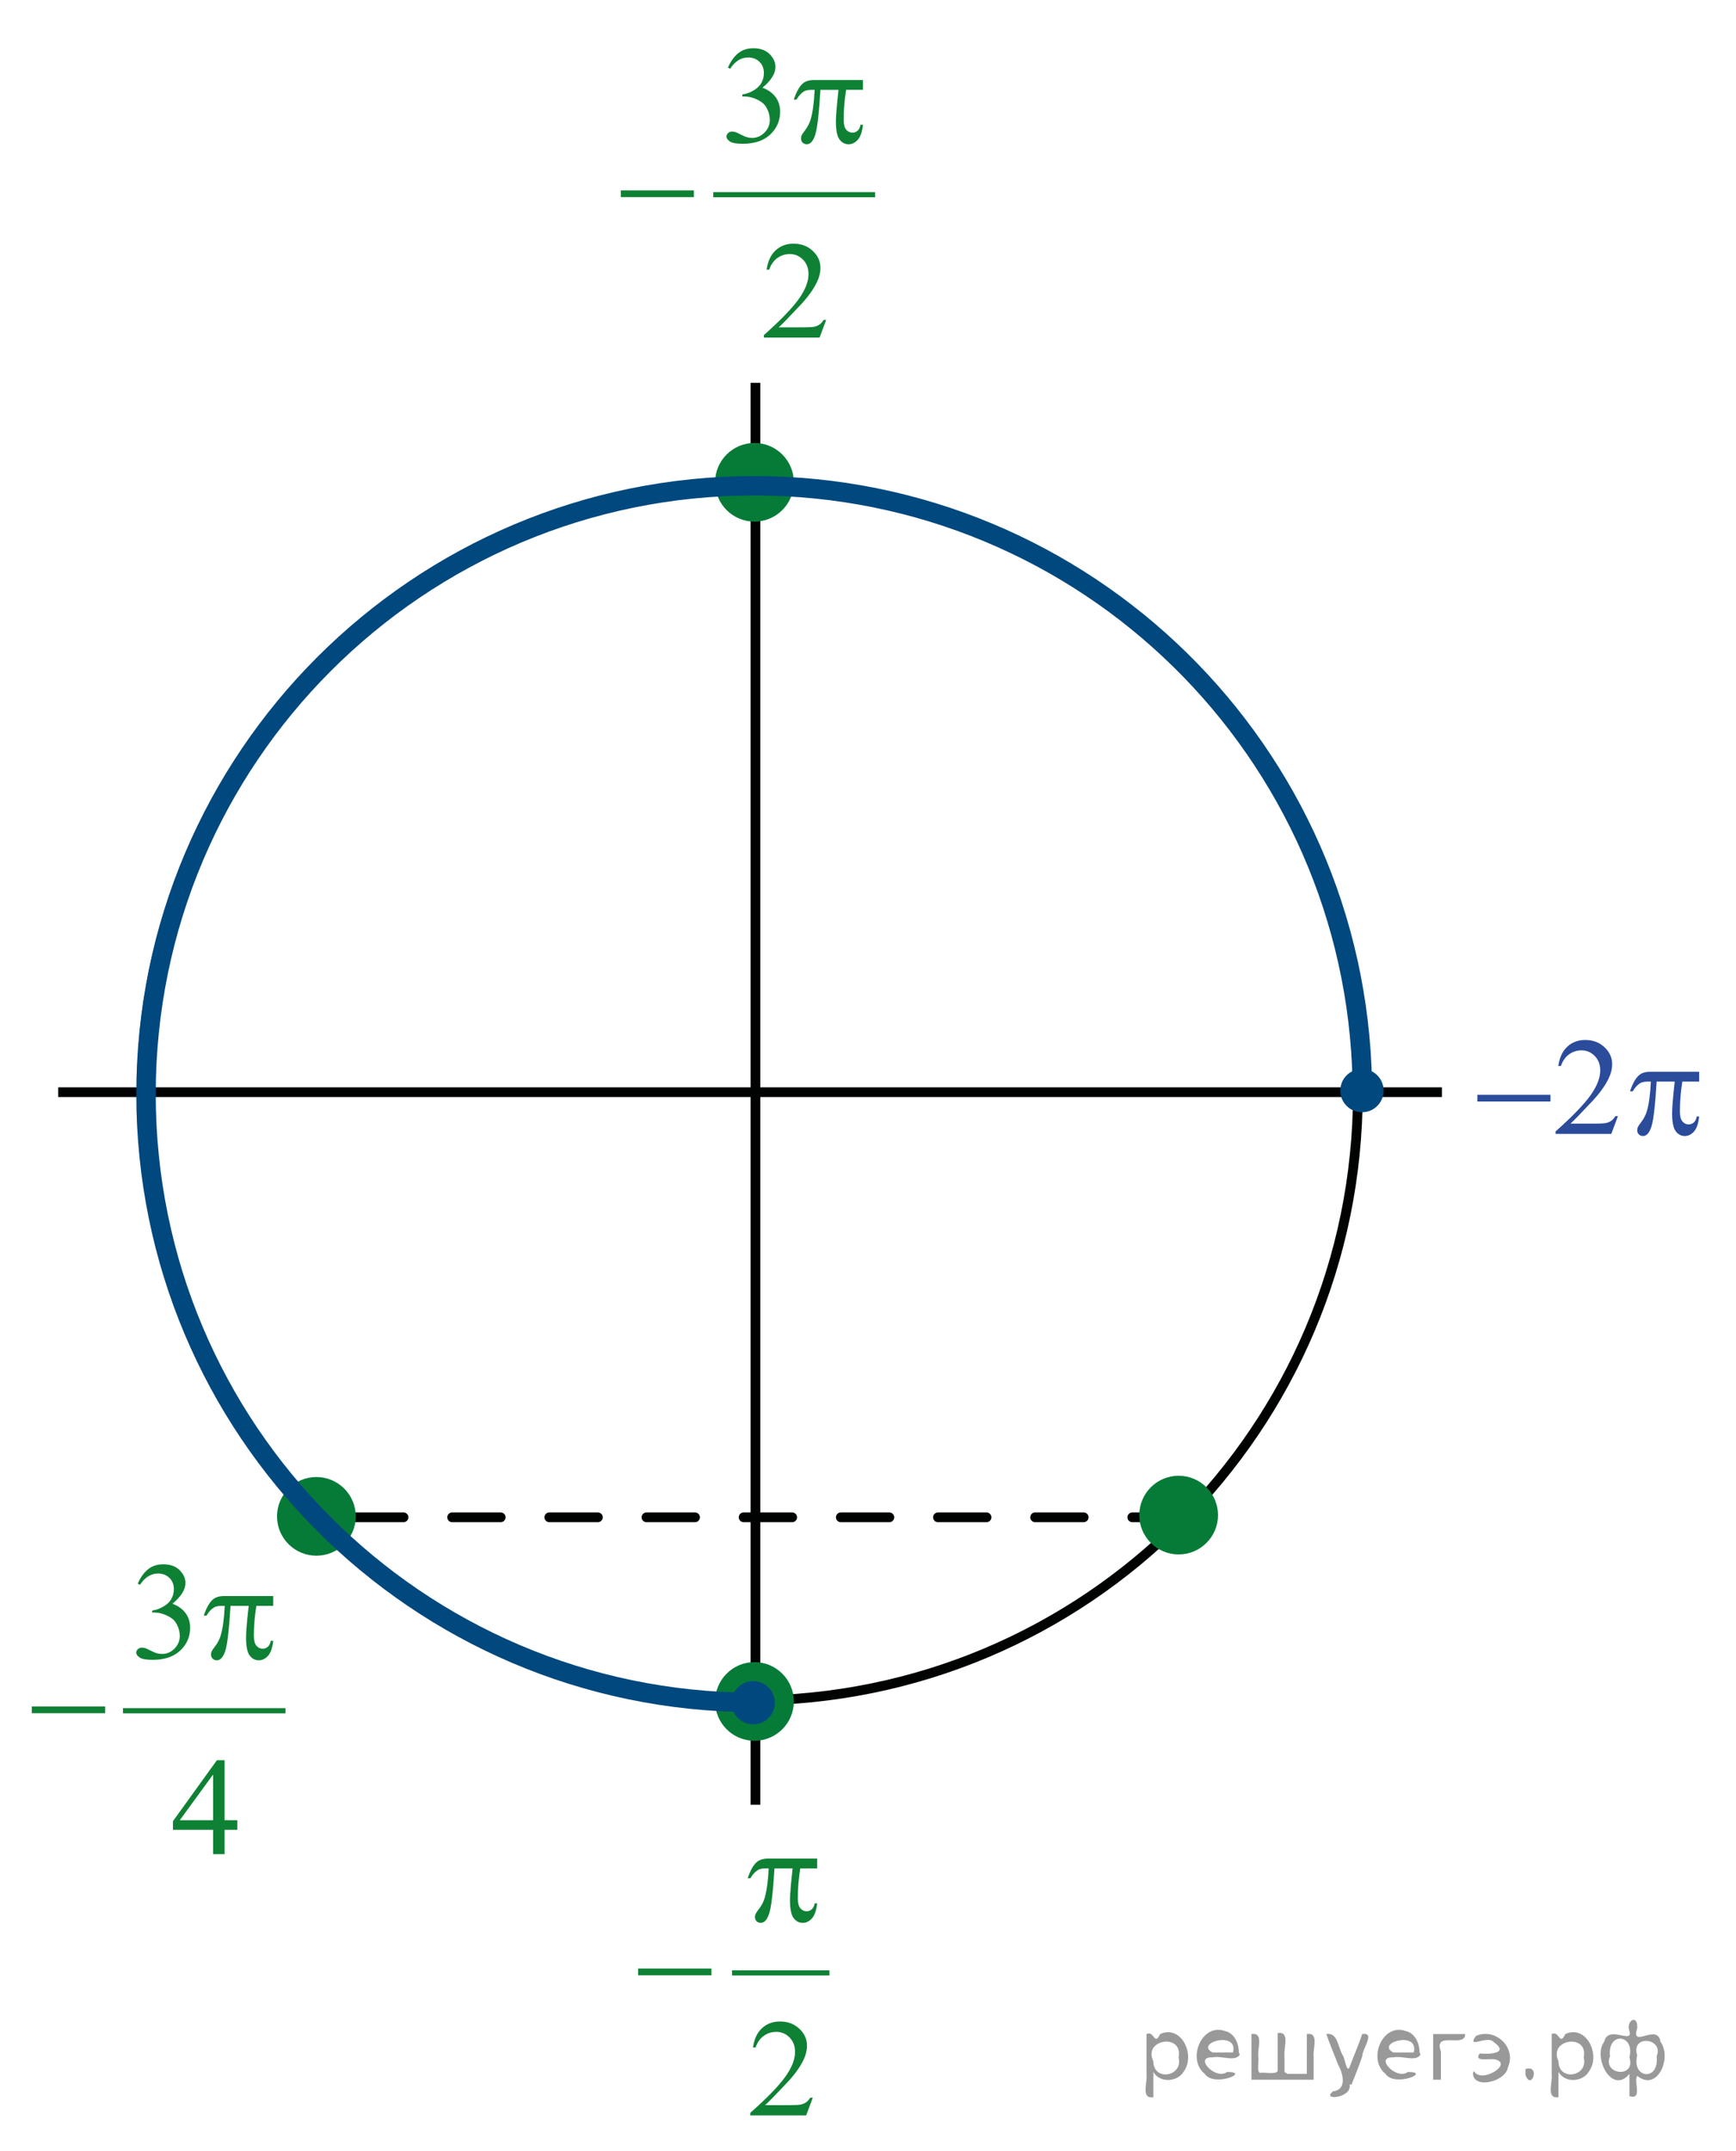 <?xml version="1.0" encoding="utf-8"?>
<!-- Generator: Adobe Illustrator 16.0.0, SVG Export Plug-In . SVG Version: 6.00 Build 0)  -->
<!DOCTYPE svg PUBLIC "-//W3C//DTD SVG 1.1//EN" "http://www.w3.org/Graphics/SVG/1.1/DTD/svg11.dtd">
<svg version="1.1" id="Слой_1" xmlns="http://www.w3.org/2000/svg" xmlns:xlink="http://www.w3.org/1999/xlink" x="0px" y="0px"
	 width="178.669px" height="221.363px" viewBox="0 0 178.669 221.363" enable-background="new 0 0 178.669 221.363"
	 xml:space="preserve">
<g>
	<g>
		<defs>
			<rect id="SVGID_1_" width="178.631" height="221.363"/>
		</defs>
		<clipPath id="SVGID_2_">
			<use xlink:href="#SVGID_1_"  overflow="visible"/>
		</clipPath>
		<g clip-path="url(#SVGID_2_)">
		</g>
	</g>
	
		<line fill="none" stroke="#010202" stroke-width="1" stroke-linejoin="round" stroke-miterlimit="8" x1="77.748" y1="39.391" x2="77.748" y2="185.705"/>
	
		<line fill="none" stroke="#010202" stroke-linecap="round" stroke-linejoin="round" stroke-miterlimit="8" stroke-dasharray="5,5" x1="121.533" y1="156.13" x2="33.767" y2="156.13"/>
	<path fill="none" stroke="#010202" stroke-width="1" stroke-linecap="round" stroke-linejoin="round" stroke-miterlimit="8" d="
		M77.162,49.92c34.568,0,62.588,27.993,62.588,62.53c0,34.536-28.02,62.529-62.588,62.529s-62.589-27.993-62.589-62.529
		C14.573,77.913,42.594,49.92,77.162,49.92L77.162,49.92z"/>
	
		<line fill="none" stroke="#010202" stroke-width="1" stroke-linejoin="round" stroke-miterlimit="8" x1="5.985" y1="112.385" x2="148.403" y2="112.385"/>
	<path fill-rule="evenodd" clip-rule="evenodd" fill="#067B38" d="M77.649,45.955c-2.029,0-3.676,1.645-3.676,3.673
		c0,2.027,1.646,3.672,3.676,3.672c2.03,0,3.677-1.645,3.677-3.672C81.326,47.6,79.68,45.955,77.649,45.955L77.649,45.955z"/>
	<path fill="none" stroke="#067B38" stroke-width="0.75" stroke-linecap="round" stroke-linejoin="round" stroke-miterlimit="8" d="
		M77.649,45.955c-2.029,0-3.676,1.645-3.676,3.673c0,2.027,1.646,3.672,3.676,3.672c2.03,0,3.677-1.645,3.677-3.672
		C81.326,47.6,79.68,45.955,77.649,45.955L77.649,45.955z"/>
	<path fill-rule="evenodd" clip-rule="evenodd" fill="#067B38" d="M32.563,152.359c-2.03,0-3.676,1.646-3.676,3.674
		c0,2.029,1.646,3.672,3.676,3.672s3.677-1.643,3.677-3.672C36.239,154.005,34.593,152.359,32.563,152.359L32.563,152.359z"/>
	<path fill="none" stroke="#067B38" stroke-width="0.75" stroke-linecap="round" stroke-linejoin="round" stroke-miterlimit="8" d="
		M32.563,152.359c-2.03,0-3.676,1.646-3.676,3.674c0,2.029,1.646,3.672,3.676,3.672s3.677-1.643,3.677-3.672
		C36.239,154.005,34.593,152.359,32.563,152.359L32.563,152.359z"/>
	<path fill-rule="evenodd" clip-rule="evenodd" fill="#067B38" d="M77.649,171.405c-2.029,0-3.676,1.645-3.676,3.674
		c0,2.026,1.646,3.671,3.676,3.671c2.03,0,3.677-1.645,3.677-3.671C81.326,173.05,79.68,171.405,77.649,171.405L77.649,171.405z"/>
	<path fill="none" stroke="#067B38" stroke-width="0.75" stroke-linecap="round" stroke-linejoin="round" stroke-miterlimit="8" d="
		M77.649,171.405c-2.029,0-3.676,1.645-3.676,3.674c0,2.026,1.646,3.671,3.676,3.671c2.03,0,3.677-1.645,3.677-3.671
		C81.326,173.05,79.68,171.405,77.649,171.405L77.649,171.405z"/>
	<path fill-rule="evenodd" clip-rule="evenodd" fill="#00487E" d="M77.52,173.354c-1.023,0-1.854,0.831-1.854,1.854
		c0,1.023,0.83,1.852,1.854,1.852c1.024,0,1.854-0.828,1.854-1.852C79.374,174.186,78.544,173.354,77.52,173.354L77.52,173.354z"/>
	<path fill="none" stroke="#00487E" stroke-width="0.75" stroke-linecap="round" stroke-linejoin="round" stroke-miterlimit="8" d="
		M77.52,173.354c-1.023,0-1.854,0.831-1.854,1.854c0,1.023,0.83,1.852,1.854,1.852c1.024,0,1.854-0.828,1.854-1.852
		C79.374,174.186,78.544,173.354,77.52,173.354L77.52,173.354z"/>
	<path fill="none" stroke="#00487E" stroke-width="2" stroke-linejoin="round" stroke-miterlimit="8" d="M140.206,111.406
		c-0.642-34.105-28.472-61.418-62.583-61.421c-34.571,0-62.594,28.025-62.594,62.595c-0.004,34.498,27.903,62.488,62.399,62.596"/>
	<path fill-rule="evenodd" clip-rule="evenodd" fill="#00487E" d="M140.173,110.37c-1.024,0-1.854,0.829-1.854,1.852
		c0,1.023,0.829,1.854,1.854,1.854s1.854-0.83,1.854-1.854C142.027,111.199,141.197,110.37,140.173,110.37L140.173,110.37z"/>
	<path fill="none" stroke="#00487E" stroke-width="0.75" stroke-linecap="round" stroke-linejoin="round" stroke-miterlimit="8" d="
		M140.173,110.37c-1.024,0-1.854,0.829-1.854,1.852c0,1.023,0.829,1.854,1.854,1.854s1.854-0.83,1.854-1.854
		C142.027,111.199,141.197,110.37,140.173,110.37L140.173,110.37z"/>
	<g>
		<defs>
			<polygon id="SVGID_3_" points="149.327,120.588 178.669,120.588 178.669,103.688 149.327,103.688 149.327,120.588 			"/>
		</defs>
		<clipPath id="SVGID_4_">
			<use xlink:href="#SVGID_3_"  overflow="visible"/>
		</clipPath>
		<g clip-path="url(#SVGID_4_)">
			<path fill="#2B4B9B" d="M166.515,114.855l-0.681,1.822h-5.73v-0.259c1.686-1.498,2.872-2.723,3.561-3.672
				c0.688-0.95,1.031-1.818,1.031-2.605c0-0.601-0.188-1.094-0.566-1.48c-0.377-0.387-0.828-0.58-1.354-0.58
				c-0.478,0-0.906,0.136-1.286,0.408c-0.38,0.272-0.66,0.672-0.842,1.198h-0.265c0.119-0.861,0.426-1.522,0.92-1.983
				c0.495-0.461,1.112-0.691,1.853-0.691c0.788,0,1.445,0.247,1.974,0.74c0.527,0.493,0.791,1.075,0.791,1.746
				c0,0.479-0.114,0.959-0.344,1.438c-0.354,0.754-0.927,1.552-1.719,2.395c-1.189,1.267-1.933,2.029-2.229,2.29h2.536
				c0.516,0,0.878-0.019,1.085-0.056c0.208-0.037,0.396-0.112,0.563-0.227s0.313-0.276,0.438-0.485H166.515z"/>
		</g>
		<g clip-path="url(#SVGID_4_)">
			<path fill="#2B4B9B" d="M152.05,112.656h7.522v0.69h-7.522V112.656z"/>
			<path fill="#2B4B9B" d="M174.878,110.282v1.013h-1.733c-0.167,1.066-0.251,2.087-0.251,3.065c0,0.479,0.086,0.823,0.258,1.03
				s0.387,0.311,0.645,0.311c0.206,0,0.385-0.069,0.538-0.209c0.152-0.14,0.25-0.343,0.293-0.608h0.251
				c-0.081,0.736-0.262,1.255-0.541,1.558s-0.594,0.454-0.941,0.454c-0.373,0-0.684-0.166-0.932-0.496s-0.373-0.947-0.373-1.851
				c0-0.567,0.091-1.652,0.272-3.253h-1.862c-0.148,2.439-0.327,3.982-0.537,4.629c-0.21,0.646-0.499,0.971-0.867,0.971
				c-0.172,0-0.313-0.057-0.426-0.168s-0.169-0.251-0.169-0.419c0-0.121,0.02-0.226,0.058-0.314c0.053-0.121,0.165-0.291,0.337-0.51
				c0.291-0.377,0.494-0.772,0.608-1.187c0.206-0.708,0.34-1.708,0.401-3.002h-0.329c-0.349,0-0.609,0.056-0.781,0.167
				c-0.277,0.167-0.53,0.447-0.759,0.838h-0.28c0.268-0.805,0.581-1.362,0.938-1.669c0.272-0.232,0.654-0.349,1.146-0.349H174.878z"
				/>
		</g>
	</g>
	<path fill-rule="evenodd" clip-rule="evenodd" fill="#067B38" d="M121.305,152.229c-2.029,0-3.675,1.646-3.675,3.675
		c0,2.025,1.646,3.671,3.675,3.671c2.03,0,3.677-1.646,3.677-3.671C124.981,153.875,123.335,152.229,121.305,152.229
		L121.305,152.229z"/>
	<path fill="none" stroke="#067B38" stroke-width="0.75" stroke-linecap="round" stroke-linejoin="round" stroke-miterlimit="8" d="
		M121.305,152.229c-2.029,0-3.675,1.646-3.675,3.675c0,2.025,1.646,3.671,3.675,3.671c2.03,0,3.677-1.646,3.677-3.671
		C124.981,153.875,123.335,152.229,121.305,152.229L121.305,152.229z"/>
	<g>
		<defs>
			<polygon id="SVGID_5_" points="62.927,220.884 88.365,220.884 88.365,183.184 62.927,183.184 62.927,220.884 			"/>
		</defs>
		<clipPath id="SVGID_6_">
			<use xlink:href="#SVGID_5_"  overflow="visible"/>
		</clipPath>
		
			<line clip-path="url(#SVGID_6_)" fill="none" stroke="#0F8135" stroke-width="0.531" stroke-linecap="square" stroke-miterlimit="10" x1="75.604" y1="203.009" x2="85.102" y2="203.009"/>
		<g clip-path="url(#SVGID_6_)">
			<path fill="#0F8135" d="M83.655,215.849l-0.684,1.822h-5.753v-0.259c1.692-1.498,2.884-2.723,3.574-3.672
				c0.69-0.95,1.035-1.818,1.035-2.604c0-0.601-0.189-1.094-0.567-1.48c-0.379-0.387-0.832-0.58-1.359-0.58
				c-0.479,0-0.91,0.137-1.291,0.409c-0.381,0.271-0.663,0.671-0.845,1.197h-0.267c0.12-0.861,0.429-1.522,0.925-1.983
				s1.115-0.691,1.858-0.691c0.791,0,1.451,0.247,1.981,0.74c0.529,0.494,0.795,1.075,0.795,1.746c0,0.479-0.115,0.959-0.346,1.438
				c-0.354,0.754-0.93,1.552-1.726,2.395c-1.193,1.267-1.939,2.029-2.236,2.29h2.546c0.518,0,0.881-0.019,1.089-0.056
				c0.209-0.037,0.396-0.112,0.564-0.227s0.314-0.276,0.438-0.485H83.655z"/>
		</g>
		<g clip-path="url(#SVGID_6_)">
			<path fill="#0F8135" d="M84.102,191.248v1.012h-1.74c-0.168,1.066-0.252,2.088-0.252,3.065c0,0.479,0.087,0.823,0.259,1.03
				c0.173,0.207,0.389,0.311,0.647,0.311c0.206,0,0.386-0.069,0.539-0.209s0.252-0.343,0.295-0.608h0.252
				c-0.082,0.736-0.263,1.255-0.543,1.558s-0.596,0.454-0.945,0.454c-0.374,0-0.686-0.166-0.936-0.496
				c-0.249-0.33-0.374-0.947-0.374-1.851c0-0.567,0.092-1.652,0.273-3.254h-1.869c-0.149,2.439-0.329,3.982-0.54,4.63
				c-0.211,0.646-0.501,0.971-0.87,0.971c-0.172,0-0.315-0.057-0.428-0.168s-0.169-0.251-0.169-0.419
				c0-0.121,0.02-0.226,0.058-0.314c0.053-0.121,0.165-0.291,0.338-0.51c0.292-0.377,0.496-0.772,0.611-1.187
				c0.206-0.708,0.341-1.708,0.402-3.003h-0.33c-0.351,0-0.611,0.057-0.784,0.168c-0.278,0.168-0.532,0.447-0.763,0.838h-0.28
				c0.269-0.806,0.583-1.361,0.942-1.669c0.273-0.232,0.656-0.349,1.15-0.349H84.102z"/>
		</g>
		<g clip-path="url(#SVGID_6_)">
			<path fill="#0F8135" d="M65.673,202.56h7.551v0.69h-7.551V202.56z"/>
		</g>
	</g>
	<g>
		<defs>
			<polygon id="SVGID_7_" points="0.533,193.908 32.674,193.908 32.674,156.209 0.533,156.209 0.533,193.908 			"/>
		</defs>
		<clipPath id="SVGID_8_">
			<use xlink:href="#SVGID_7_"  overflow="visible"/>
		</clipPath>
		
			<line clip-path="url(#SVGID_8_)" fill="none" stroke="#0F8135" stroke-width="0.531" stroke-linecap="square" stroke-miterlimit="10" x1="12.921" y1="176.033" x2="29.116" y2="176.033"/>
		<g clip-path="url(#SVGID_8_)">
			<path fill="#0F8135" d="M14.174,162.961c0.278-0.638,0.63-1.13,1.054-1.477c0.425-0.347,0.953-0.521,1.586-0.521
				c0.782,0,1.382,0.247,1.799,0.74c0.316,0.368,0.475,0.762,0.475,1.181c0,0.688-0.446,1.4-1.338,2.137
				c0.6,0.228,1.053,0.554,1.359,0.978c0.307,0.423,0.46,0.921,0.46,1.494c0,0.819-0.269,1.529-0.806,2.129
				c-0.7,0.782-1.714,1.174-3.042,1.174c-0.657,0-1.104-0.08-1.342-0.237c-0.237-0.158-0.355-0.329-0.355-0.51
				c0-0.136,0.056-0.254,0.169-0.356c0.112-0.103,0.248-0.153,0.406-0.153c0.119,0,0.242,0.019,0.366,0.056
				c0.082,0.023,0.267,0.108,0.555,0.255c0.287,0.146,0.486,0.233,0.597,0.262c0.178,0.051,0.367,0.077,0.568,0.077
				c0.489,0,0.914-0.185,1.276-0.552c0.362-0.368,0.543-0.804,0.543-1.306c0-0.368-0.084-0.727-0.252-1.075
				c-0.124-0.261-0.261-0.459-0.409-0.594c-0.207-0.187-0.489-0.355-0.85-0.507c-0.359-0.15-0.726-0.227-1.1-0.227h-0.23v-0.209
				c0.379-0.047,0.759-0.18,1.14-0.398c0.382-0.219,0.658-0.481,0.831-0.789s0.259-0.645,0.259-1.013
				c0-0.479-0.154-0.866-0.464-1.162s-0.694-0.443-1.154-0.443c-0.743,0-1.364,0.387-1.863,1.159L14.174,162.961z"/>
		</g>
		<g clip-path="url(#SVGID_8_)">
			<path fill="#0F8135" d="M24.425,187.297v0.991h-1.309v2.5H21.93v-2.5h-4.129v-0.894l4.524-6.271h0.791v6.173H24.425z
				 M21.93,187.297v-4.699l-3.424,4.699H21.93z"/>
		</g>
		<g clip-path="url(#SVGID_8_)">
			<path fill="#0F8135" d="M28.122,164.232v1.012h-1.741c-0.168,1.066-0.252,2.088-0.252,3.065c0,0.479,0.087,0.823,0.26,1.03
				c0.172,0.207,0.388,0.311,0.646,0.311c0.206,0,0.387-0.069,0.54-0.209s0.252-0.343,0.295-0.608h0.252
				c-0.082,0.736-0.263,1.255-0.544,1.558c-0.28,0.303-0.596,0.454-0.945,0.454c-0.374,0-0.686-0.166-0.936-0.496
				c-0.249-0.33-0.374-0.947-0.374-1.851c0-0.567,0.092-1.652,0.273-3.254h-1.87c-0.148,2.439-0.328,3.982-0.539,4.63
				c-0.211,0.646-0.501,0.971-0.87,0.971c-0.173,0-0.315-0.057-0.429-0.168c-0.112-0.111-0.169-0.251-0.169-0.419
				c0-0.121,0.02-0.226,0.058-0.314c0.053-0.121,0.166-0.291,0.338-0.51c0.293-0.377,0.497-0.772,0.612-1.187
				c0.206-0.708,0.34-1.708,0.402-3.003h-0.331c-0.35,0-0.611,0.057-0.784,0.168c-0.278,0.168-0.532,0.447-0.762,0.838h-0.281
				c0.269-0.806,0.583-1.361,0.942-1.669c0.273-0.232,0.657-0.349,1.151-0.349H28.122z"/>
		</g>
		<g clip-path="url(#SVGID_8_)">
			<path fill="#0F8135" d="M3.272,175.595h7.552v0.69H3.272V175.595z"/>
		</g>
	</g>
	<g>
		<defs>
			<polygon id="SVGID_9_" points="61.17,37.908 93.18,37.908 93.18,0.208 61.17,0.208 61.17,37.908 			"/>
		</defs>
		<clipPath id="SVGID_10_">
			<use xlink:href="#SVGID_9_"  overflow="visible"/>
		</clipPath>
		
			<line clip-path="url(#SVGID_10_)" fill="none" stroke="#0F8135" stroke-width="0.531" stroke-linecap="square" stroke-miterlimit="10" x1="73.674" y1="20.033" x2="89.804" y2="20.033"/>
		<g clip-path="url(#SVGID_10_)">
			<path fill="#0F8135" d="M74.916,6.961c0.277-0.638,0.627-1.13,1.05-1.477s0.949-0.52,1.579-0.52c0.778,0,1.376,0.247,1.791,0.74
				c0.315,0.368,0.473,0.761,0.473,1.18c0,0.689-0.443,1.401-1.332,2.137c0.597,0.228,1.048,0.554,1.354,0.978
				c0.306,0.424,0.459,0.922,0.459,1.494c0,0.819-0.268,1.529-0.803,2.13c-0.697,0.782-1.707,1.173-3.03,1.173
				c-0.654,0-1.1-0.079-1.336-0.237s-0.354-0.328-0.354-0.51c0-0.135,0.057-0.253,0.168-0.356c0.112-0.103,0.248-0.154,0.405-0.154
				c0.119,0,0.241,0.019,0.365,0.056c0.081,0.023,0.265,0.108,0.552,0.255c0.286,0.146,0.484,0.234,0.595,0.262
				c0.177,0.051,0.365,0.077,0.565,0.077c0.487,0,0.911-0.184,1.271-0.552c0.361-0.368,0.541-0.803,0.541-1.306
				c0-0.368-0.083-0.726-0.251-1.075c-0.124-0.261-0.26-0.458-0.408-0.593c-0.205-0.187-0.487-0.355-0.845-0.506
				c-0.358-0.151-0.724-0.227-1.097-0.227h-0.229V9.719c0.377-0.046,0.756-0.179,1.135-0.398c0.38-0.219,0.656-0.482,0.828-0.789
				S78.62,7.888,78.62,7.52c0-0.479-0.154-0.867-0.462-1.163c-0.309-0.296-0.691-0.443-1.15-0.443c-0.74,0-1.358,0.386-1.855,1.159
				L74.916,6.961z"/>
		</g>
		<g clip-path="url(#SVGID_10_)">
			<path fill="#0F8135" d="M85.031,32.915l-0.681,1.822h-5.73v-0.258c1.686-1.499,2.873-2.723,3.561-3.673s1.031-1.818,1.031-2.604
				c0-0.601-0.188-1.094-0.565-1.48c-0.378-0.387-0.829-0.58-1.354-0.58c-0.478,0-0.906,0.136-1.286,0.408
				c-0.379,0.272-0.66,0.672-0.841,1.198h-0.266c0.119-0.861,0.427-1.522,0.921-1.983c0.494-0.461,1.111-0.691,1.852-0.691
				c0.788,0,1.446,0.247,1.974,0.74c0.527,0.493,0.792,1.075,0.792,1.746c0,0.479-0.115,0.959-0.345,1.438
				c-0.354,0.754-0.926,1.553-1.719,2.395c-1.189,1.267-1.932,2.03-2.229,2.291h2.536c0.516,0,0.878-0.019,1.086-0.056
				c0.207-0.037,0.395-0.113,0.562-0.227c0.168-0.114,0.313-0.276,0.438-0.485H85.031z"/>
		</g>
		<g clip-path="url(#SVGID_10_)">
			<path fill="#0F8135" d="M88.815,8.232v1.013h-1.733c-0.167,1.066-0.251,2.087-0.251,3.065c0,0.479,0.086,0.823,0.258,1.03
				s0.388,0.311,0.646,0.311c0.205,0,0.384-0.07,0.537-0.209c0.152-0.14,0.251-0.342,0.294-0.607h0.25
				c-0.081,0.735-0.261,1.254-0.541,1.557c-0.279,0.302-0.593,0.454-0.941,0.454c-0.373,0-0.684-0.165-0.932-0.496
				s-0.372-0.947-0.372-1.85c0-0.568,0.091-1.653,0.271-3.254h-1.862c-0.147,2.439-0.327,3.982-0.537,4.629s-0.499,0.97-0.867,0.97
				c-0.172,0-0.313-0.056-0.426-0.167s-0.168-0.251-0.168-0.419c0-0.121,0.019-0.226,0.057-0.314
				c0.053-0.121,0.165-0.291,0.337-0.51c0.291-0.377,0.494-0.773,0.609-1.187c0.205-0.708,0.339-1.708,0.4-3.002h-0.329
				c-0.349,0-0.609,0.056-0.781,0.167c-0.276,0.167-0.529,0.447-0.759,0.838h-0.279c0.268-0.805,0.58-1.362,0.938-1.669
				c0.271-0.232,0.654-0.349,1.146-0.349H88.815z"/>
		</g>
		<g clip-path="url(#SVGID_10_)">
			<path fill="#0F8135" d="M63.895,19.594h7.521v0.691h-7.521V19.594z"/>
		</g>
	</g>
</g>
<g>
</g>
<g>
</g>
<g>
</g>
<g>
</g>
<g>
</g>
<g>
</g>
<g style="stroke:none;fill:#000;fill-opacity:0.4" > <path d="m 118.7,213.3 c 0,0.8 0,1.6 0,2.5 -1.3,0.2 -0.6,-1.5 -0.7,-2.3 0,-1.4 0,-2.8 0,-4.2 0.8,-0.4 0.8,1.3 1.4,0.0 2.2,-1.0 3.7,2.2 2.4,3.9 -0.6,1.0 -2.4,1.2 -3.1,0.0 z m 2.6,-1.6 c 0.5,-2.5 -3.7,-1.9 -2.6,0.4 0.0,2.1 3.1,1.6 2.6,-0.4 z" /> <path d="m 127.6,211.4 c -0.4,0.8 -1.9,0.1 -2.8,0.3 -2.0,-0.1 0.3,2.4 1.5,1.5 2.5,0.0 -1.4,1.6 -2.3,0.2 -1.9,-1.5 -0.3,-5.3 2.1,-4.4 0.9,0.2 1.4,1.2 1.4,2.2 z m -0.7,-0.2 c 0.6,-2.3 -4.0,-1.0 -2.1,0.0 0.7,0 1.4,-0.0 2.1,-0.0 z" /> <path d="m 132.5,213.4 c 0.6,0 1.3,0 2.0,0 0,-1.3 0,-2.7 0,-4.1 1.3,-0.2 0.6,1.5 0.7,2.3 0,0.8 0,1.6 0,2.4 -2.1,0 -4.2,0 -6.4,0 0,-1.5 0,-3.1 0,-4.7 1.3,-0.2 0.6,1.5 0.7,2.3 0.1,0.5 -0.2,1.6 0.2,1.7 0.5,-0.1 1.6,0.2 1.8,-0.2 0,-1.3 0,-2.6 0,-3.9 1.3,-0.2 0.6,1.5 0.7,2.3 0,0.5 0,1.1 0,1.7 z" /> <path d="m 138.9,214.5 c 0.3,1.4 -3.0,1.7 -1.7,0.7 1.5,-0.2 1.0,-1.9 0.5,-2.8 -0.4,-1.0 -0.8,-2.0 -1.2,-3.1 1.2,-0.2 1.2,1.4 1.7,2.2 0.2,0.2 0.4,1.9 0.7,1.2 0.4,-1.1 0.9,-2.2 1.3,-3.4 1.4,-0.2 0.0,1.5 -0.0,2.3 -0.3,0.9 -0.7,1.9 -1.1,2.9 z" /> <path d="m 146.2,211.4 c -0.4,0.8 -1.9,0.1 -2.8,0.3 -2.0,-0.1 0.3,2.4 1.5,1.5 2.5,0.0 -1.4,1.6 -2.3,0.2 -1.9,-1.5 -0.3,-5.3 2.1,-4.4 0.9,0.2 1.4,1.2 1.4,2.2 z m -0.7,-0.2 c 0.6,-2.3 -4.0,-1.0 -2.1,0.0 0.7,0 1.4,-0.0 2.1,-0.0 z" /> <path d="m 147.5,214.0 c 0,-1.5 0,-3.1 0,-4.7 1.1,0 2.2,0 3.3,0 0.0,1.5 -3.3,-0.4 -2.5,1.8 0,0.9 0,1.9 0,2.9 -0.2,0 -0.5,0 -0.7,0 z" /> <path d="m 151.7,213.1 c 0.7,1.4 4.2,-0.8 2.1,-1.2 -0.5,-0.1 -2.2,0.3 -1.5,-0.6 1.0,0.1 3.1,0.0 1.4,-1.2 -0.6,-0.7 -2.8,0.8 -1.8,-0.6 2.0,-0.9 4.2,1.2 3.3,3.2 -0.2,1.5 -3.5,2.3 -3.6,0.7 l 0,-0.1 0,-0.0 0,0 z" /> <path d="m 157.0,212.9 c 1.6,-0.5 0.6,2.3 -0.0,0.6 -0.0,-0.2 0.0,-0.4 0.0,-0.6 z" /> <path d="m 160.4,213.3 c 0,0.8 0,1.6 0,2.5 -1.3,0.2 -0.6,-1.5 -0.7,-2.3 0,-1.4 0,-2.8 0,-4.2 0.8,-0.4 0.8,1.3 1.4,0.0 2.2,-1.0 3.7,2.2 2.4,3.9 -0.6,1.0 -2.4,1.2 -3.1,0.0 z m 2.6,-1.6 c 0.5,-2.5 -3.7,-1.9 -2.6,0.4 0.0,2.1 3.1,1.6 2.6,-0.4 z" /> <path d="m 165.7,211.6 c -0.8,1.9 2.7,2.3 2.0,0.1 0.6,-2.4 -2.3,-2.7 -2.0,-0.1 z m 2.0,4.2 c 0,-0.8 0,-1.6 0,-2.4 -1.8,2.2 -3.8,-1.7 -2.6,-3.3 0.4,-1.8 3.0,0.3 2.6,-1.1 -0.4,-1.1 0.9,-1.8 0.8,-0.3 -0.7,2.2 2.1,-0.6 2.4,1.4 1.2,1.6 -0.3,5.2 -2.4,3.5 -0.4,0.6 0.6,2.5 -0.8,2.1 z m 2.8,-4.2 c 0.8,-1.9 -2.7,-2.3 -2.0,-0.1 -0.6,2.4 2.3,2.7 2.0,0.1 z" /> </g></svg>

<!--File created and owned by https://sdamgia.ru. Copying is prohibited. All rights reserved.-->
